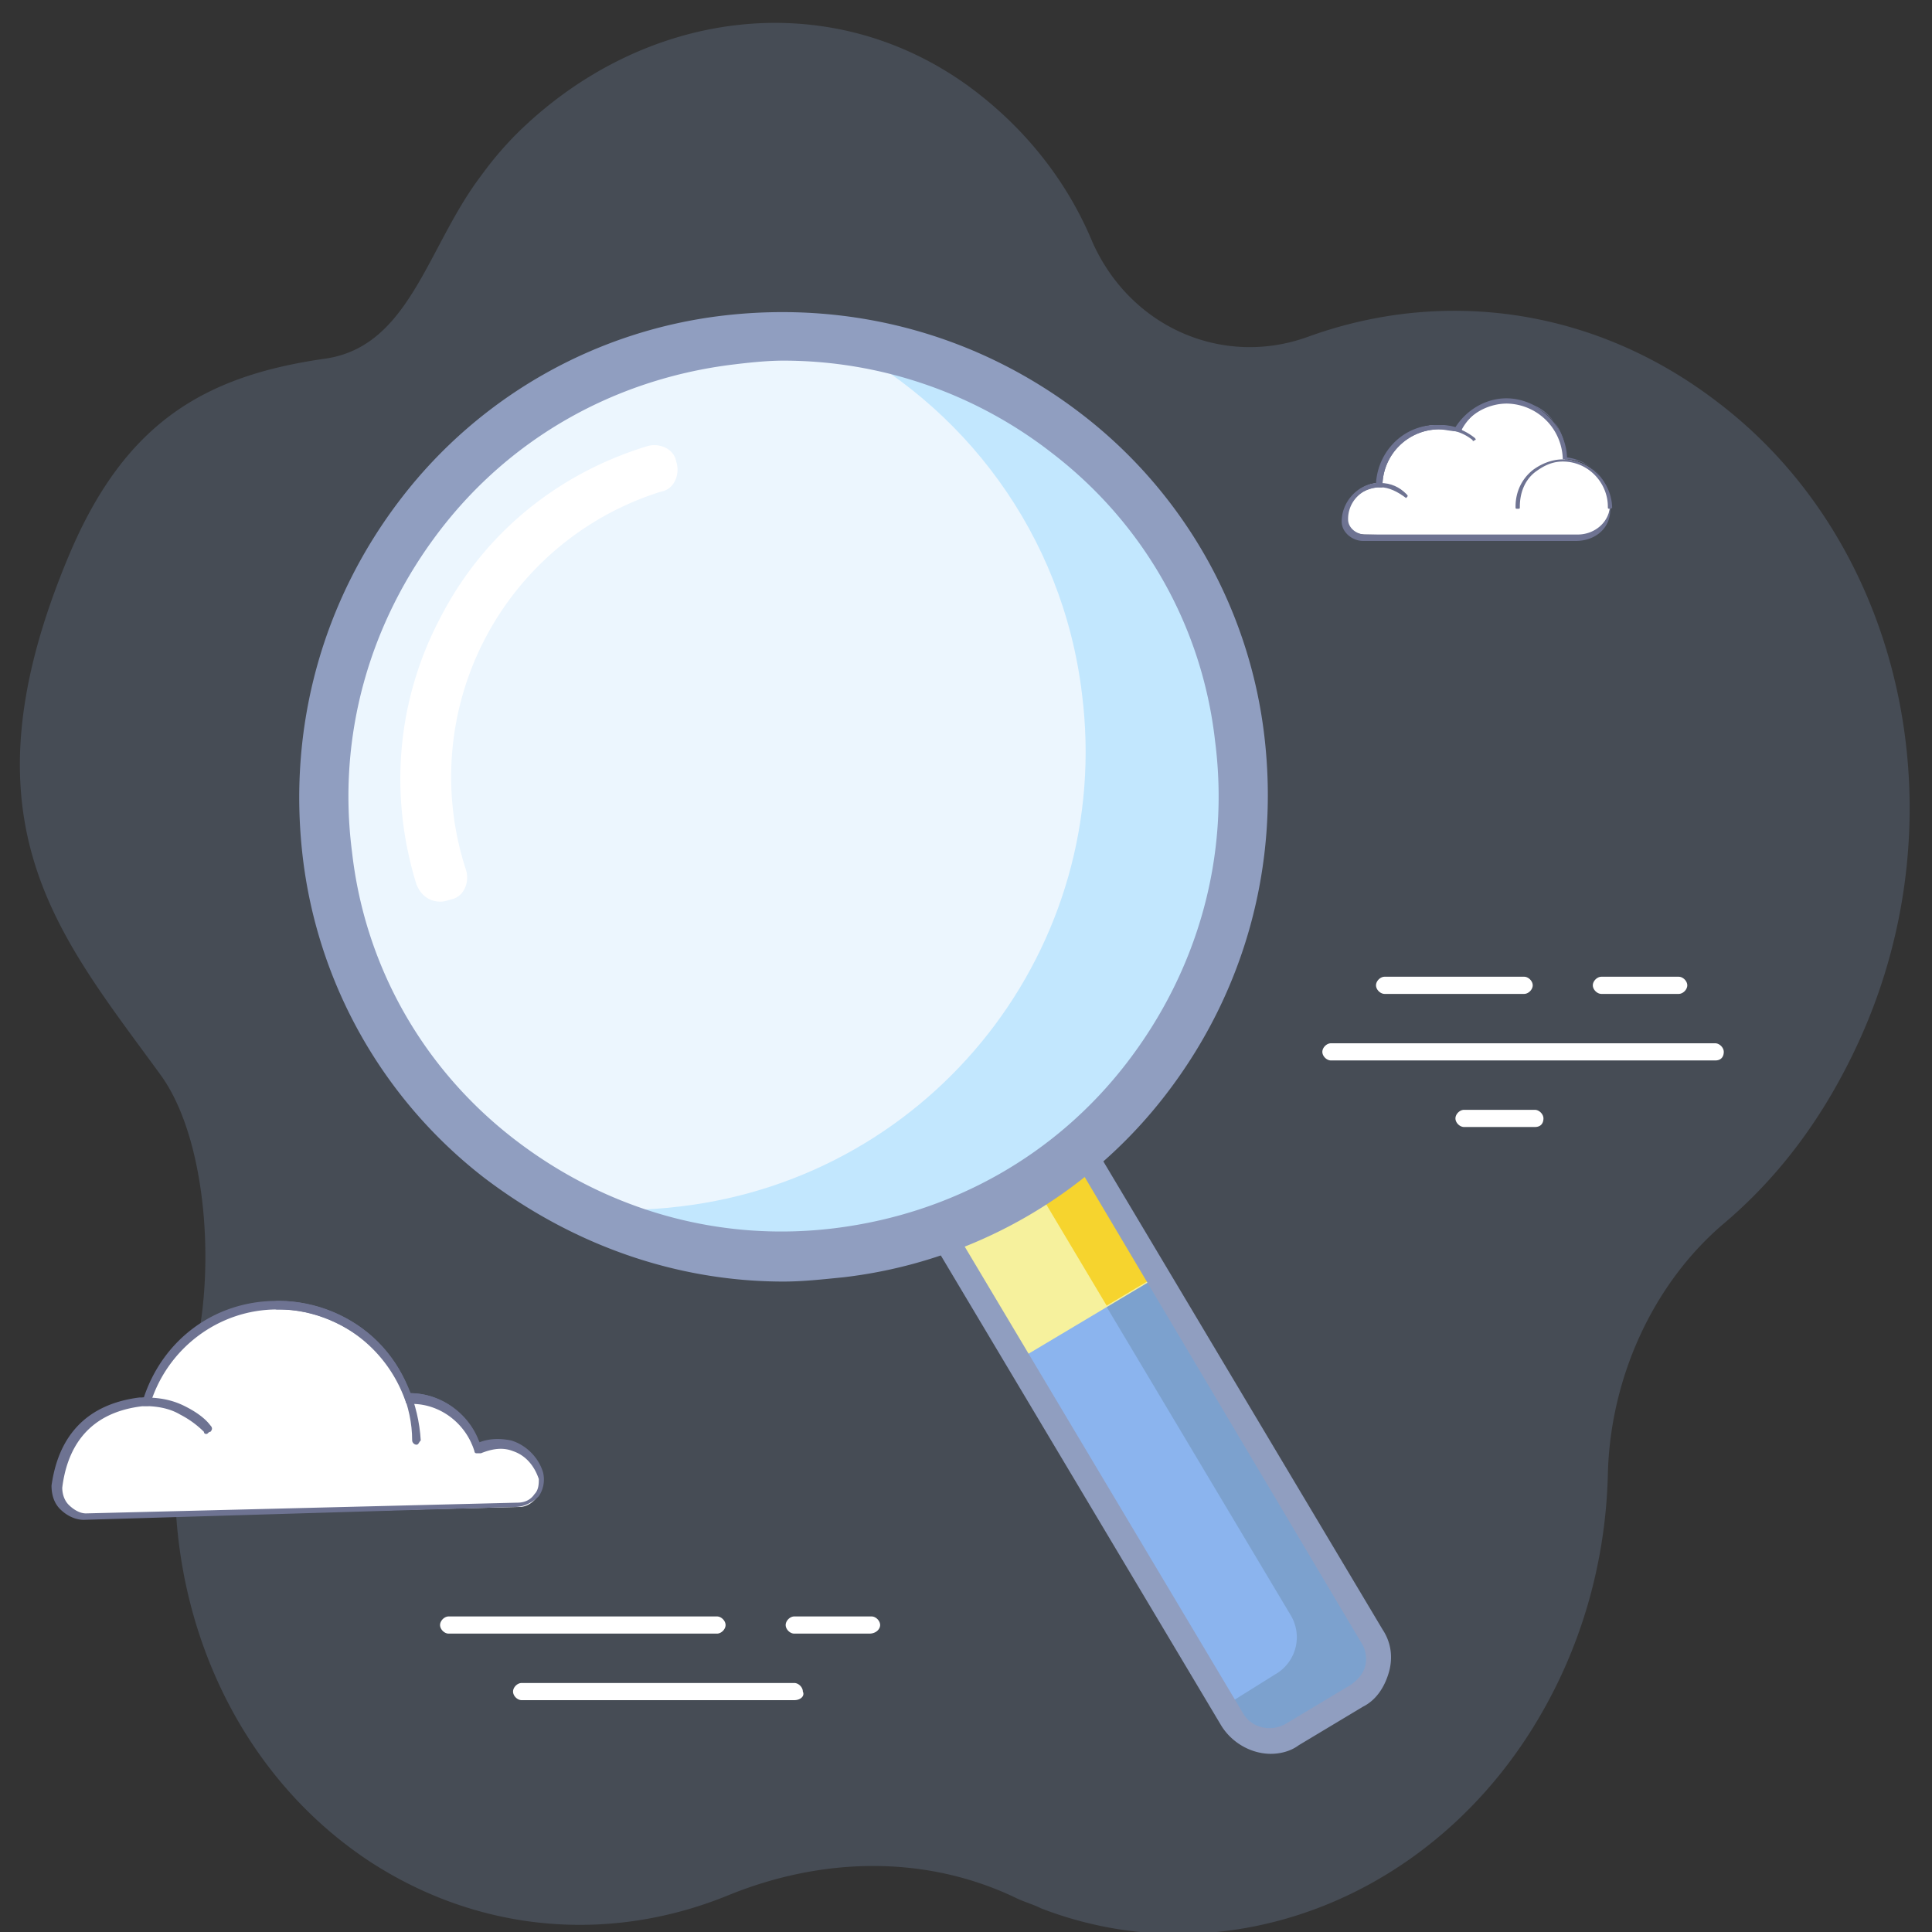 <svg xmlns="http://www.w3.org/2000/svg" viewBox="0 0 90 90" xmlns:v="https://vecta.io/nano"><rect x="0" y="0" width="90" height="90" fill="#333333" stroke="none"/><path d="M74.9 68.7c.1-4.5 2.1-8.9 5.4-11.7 2.6-2.2 4.7-5 6.3-8.5 4.8-10.5 2.1-23.1-6.5-29.7-5.8-4.5-12.9-5.4-19.2-3.1-3.9 1.4-8.2-.4-10-4.4-1.2-2.9-3.2-5.4-5.8-7.3C38.6-.7 30 .4 24.1 6.2a16.32 16.32 0 0 0-1.7 2c-2.5 3.3-3.3 7.9-7.2 8.5-5.7.8-9.4 3-12 9.2-5.2 12.4-.5 17.6 4.3 24.2 2.3 3.2 2.6 10 1.3 13.9-.2.6-.3 1.2-.4 1.6-1.2 8.2 2 16.6 8.8 21.1 5.2 3.4 11.3 3.8 16.7 1.6 4.4-1.8 9.2-1.9 13.4.1.4.2.8.3 1.2.5 8.3 3.2 17.8-.2 22.9-8.4 2.3-3.7 3.4-7.8 3.5-11.8z" opacity=".2" fill="#94b3de"/><path d="M71 46.3h-6.5c-.2 0-.4-.2-.4-.4s.2-.4.4-.4H71c.2 0 .4.2.4.4s-.2.4-.4.4zm.5 6.2h-3.3c-.2 0-.4-.2-.4-.4s.2-.4.4-.4h3.3c.2 0 .4.2.4.4s-.1.4-.4.4zm8.4-3.1H62c-.2 0-.4-.2-.4-.4s.2-.4.4-.4h17.9c.2 0 .4.2.4.4s-.1.4-.4.4zm-1.7-3.1h-3.6c-.2 0-.4-.2-.4-.4s.2-.4.4-.4h3.6c.2 0 .4.2.4.4s-.2.4-.4.4zM33.4 76.1H20.9c-.2 0-.4-.2-.4-.4s.2-.4.4-.4h12.5c.2 0 .4.2.4.4s-.2.4-.4.4zm3.6 3.1H24.3c-.2 0-.4-.2-.4-.4s.2-.4.4-.4H37c.2 0 .4.2.4.4.1.2-.1.4-.4.4zm3.5-3.1H37c-.2 0-.4-.2-.4-.4s.2-.4.4-.4h3.6c.2 0 .4.2.4.4s-.2.4-.5.4zm32.9-51c.8 0 1.6-.7 1.6-1.5 0-1.2-.9-2.1-2.1-2.2h0c.1-1-.5-1.9-1.4-2.4-1.5-.7-3-.1-3.6 1-.3-.1-.6-.2-.9-.2a2.69 2.69 0 0 0-2.7 2.7 1.58 1.58 0 0 0-1.6 1.6c0 .5.4.8.9.8l9.8.2z" fill="#fff"/><g fill="#6e7392"><path d="M65.5 23.2c-.1 0-.1 0 0 0-.4-.3-.8-.5-1.2-.5-.3 0-.6.1-.8.2h-.1v-.1c.3-.2.6-.3.9-.3.5 0 .9.2 1.2.5.1.1.1.1 0 .2z"/><path d="M73.4 25.2h-9.9c-.5 0-1-.4-1-.9 0-.9.7-1.7 1.6-1.8.1-1.5 1.3-2.7 2.8-2.7.3 0 .6 0 .9.1.7-1.1 2.2-1.8 3.7-1 .9.4 1.4 1.4 1.4 2.4 1.2.1 2.1 1.1 2.1 2.3.1.9-.6 1.6-1.6 1.6zm-9.1-2.5a1.47 1.47 0 0 0-1.5 1.5c0 .4.4.7.8.7h9.9c.8 0 1.5-.6 1.5-1.4 0-1.1-.9-2.1-2-2.1h-.1v-.1c.1-1-.5-1.9-1.3-2.3-1.5-.7-2.9-.1-3.5 1v.1H68c-.4 0-.7-.1-1-.1a2.65 2.65 0 0 0-2.6 2.6v.1h-.1z"/><path d="M75 23.7c-.1 0-.1 0-.1-.1 0-1.1-.9-2.1-2.1-2.1-.5 0-.9.2-1.3.5-.5.4-.7 1-.7 1.6 0 .1 0 .1-.1.1s-.1 0-.1-.1c0-.7.3-1.3.8-1.7.4-.3.9-.5 1.4-.5 1.2 0 2.3 1 2.3 2.3 0-.1 0 0-.1 0zm-10.7-1c-.1 0-.1 0-.1-.1 0-1.5 1.2-2.8 2.8-2.8.6 0 1.2.2 1.7.6 0 0 .1.1 0 .1 0 0-.1.1-.1 0-.5-.4-1-.5-1.6-.5a2.65 2.65 0 0 0-2.6 2.6c0 .1 0 .1-.1.1z"/><path d="M73 21.4h-.2a2.65 2.65 0 0 0-2.6-2.6c-.9 0-1.8.5-2.2 1.3l-.2-.1c.5-.9 1.4-1.4 2.4-1.4 1.5 0 2.8 1.3 2.8 2.8z"/></g><path d="M25.2 68.8a1.98 1.98 0 0 0-1.4-1.4c-.6-.2-1.1-.1-1.6.2-.4-1.4-1.6-2.4-3.1-2.4H19c-.9-2.5-3.3-4.3-6.1-4.3-2.9 0-5.2 1.9-6 4.5h-.3c-3 .3-3.8 2.4-3.9 3.9-.1.8.5 1.4 1.3 1.4l20.2-.5c.6 0 1.2-.7 1-1.4z" fill="#fff"/><g fill="#6e7392"><path d="M3.9 70.8c-.4 0-.8-.2-1.1-.5s-.4-.7-.4-1.1c.2-1.4.9-3.7 4.1-4.1h.2c.9-2.7 3.3-4.5 6.2-4.5 2.8 0 5.3 1.7 6.2 4.3 1.4 0 2.7.9 3.2 2.3.5-.2 1-.2 1.5-.1.7.2 1.3.8 1.5 1.5a1.39 1.39 0 0 1-.2 1.1c-.3.3-.7.5-1.1.5l-20.1.6zm2.8-5.3s-.1 0 0 0c-2.8.3-3.6 2.2-3.8 3.8 0 .3.1.6.3.8s.5.4.8.4l20.1-.5c.3 0 .6-.1.8-.4.2-.2.2-.5.2-.7-.2-.6-.6-1.1-1.2-1.3-.5-.2-1-.1-1.5.1h-.2c-.1 0-.1-.1-.1-.1-.4-1.3-1.6-2.2-2.9-2.2h-.1c-.1 0-.2 0-.2-.1C18 62.7 15.6 61 13 61h-.1c-2.7 0-5.1 1.8-5.9 4.4 0 .1-.1.1-.2.1h-.1z"/><path d="M9.6 66.8s-.1 0-.1-.1a4.44 4.44 0 0 0-1.1-.8c-.5-.3-1.1-.4-1.7-.4-.1 0-.2-.1-.2-.2s.1-.2.2-.2c.7 0 1.3.1 1.9.4.4.2.9.5 1.2.9.1.1.1.2 0 .3-.1 0-.1.1-.2.1zm12.6.6c-.1 0-.1 0-.2-.1-.4-1.2-1.6-2-2.9-2-.1 0-.2-.1-.2-.2s.1-.2.2-.2c1.4 0 2.7.9 3.2 2.2.1.2.1.3-.1.3z"/><path d="M19.4 67.3c-.1 0-.2-.1-.2-.2 0-1.6-.7-3.2-1.8-4.3-1.2-1.1-2.8-1.8-4.4-1.8h-.1c-.1 0-.2-.1-.2-.2s.1-.2.2-.2h.1c1.7 0 3.4.7 4.6 1.9s1.9 2.9 2 4.6c-.1.1-.1.2-.2.2z"/></g><path d="M61.7 79.9h0c-1.8 1.1-4.2.5-5.2-1.3l-22-36.8c-1.1-1.8-.5-4.2 1.3-5.2h0c1.8-1.1 4.2-.5 5.2 1.3l22 36.8c1.2 1.8.6 4.1-1.3 5.2z" fill="#8bb4ee"/><path d="M37.4 35.6l-.7.4 23.4 39.2a1.99 1.99 0 0 1-.7 2.8L57 79.5l.4.6a1.99 1.99 0 0 0 2.8.7l3-1.8a1.99 1.99 0 0 0 .7-2.8L40.2 36.3c-.6-1-1.9-1.3-2.8-.7z" fill="#7ca1ce"/><path d="M40.865 52.36l6.527-3.894 6.559 10.993-6.527 3.894z" fill="#f6f19d"/><path d="M44.994 49.829l2.405-1.435 6.559 10.993-2.405 1.435z" fill="#f6d42e"/><path d="M59.2 81.7c-.9 0-1.8-.5-2.3-1.3L33.1 40.5c-.7-1.2-.3-2.9.9-3.6l3-1.8c.6-.4 1.3-.5 2-.3s1.3.6 1.6 1.2l23.8 39.9c.4.6.5 1.3.3 2s-.6 1.3-1.2 1.6l-3 1.8c-.4.3-.9.4-1.3.4zM38.4 35.9c-.3 0-.5.1-.8.2l-3 1.8c-.7.4-.9 1.3-.5 2l23.8 39.9c.4.7 1.3.9 2 .5l3-1.8c.3-.2.6-.5.7-.9a1.39 1.39 0 0 0-.2-1.1L39.7 36.6c-.2-.3-.5-.6-.9-.7h-.4z" fill="#909ec0"/><circle transform="matrix(.767 -.641 .641 .767 -15.291 32.045)" cx="36.5" cy="37.1" r="21.5" fill="#ecf6fe"/><path d="M57.8 34.4c-1.3-10.2-9.4-17.8-19.2-18.7 6.3 3.1 10.9 9.2 11.8 16.6 1.5 11.8-6.9 22.5-18.7 23.9-1.6.2-3.2.2-4.7.1 3.6 1.8 7.8 2.6 12.1 2.1 11.8-1.5 20.1-12.2 18.7-24z" fill="#c2e7fe"/><path d="M20.5 42c-.5 0-.9-.3-1.1-.8-1.3-4.2-.9-8.6 1.1-12.4 2-3.9 5.4-6.7 9.6-8 .6-.2 1.3.1 1.4.7.2.6-.1 1.3-.7 1.4a13.92 13.92 0 0 0-9.1 17.6c.2.6-.1 1.3-.7 1.4-.3.1-.4.1-.5.1z" fill="#fff"/><path d="M36.5 59.7c-5 0-9.8-1.7-13.9-4.8a22.17 22.17 0 0 1-8.5-15c-.7-6 .9-11.9 4.6-16.7a22.17 22.17 0 0 1 15-8.5c6-.7 11.9.9 16.7 4.6a22.17 22.17 0 0 1 8.5 15c.7 6-.9 11.9-4.6 16.7a22.17 22.17 0 0 1-15 8.5c-1 .1-1.9.2-2.8.2zm0-42.9c-.8 0-1.7.1-2.5.2-5.4.7-10.2 3.4-13.5 7.7s-4.8 9.6-4.1 15C17 45 19.7 49.8 24 53.1s9.6 4.8 15 4.1 10.2-3.4 13.5-7.7 4.8-9.6 4.1-15c-.6-5.3-3.3-10.1-7.6-13.4a20.36 20.36 0 0 0-12.5-4.3z" fill="#909ec0"/></svg>